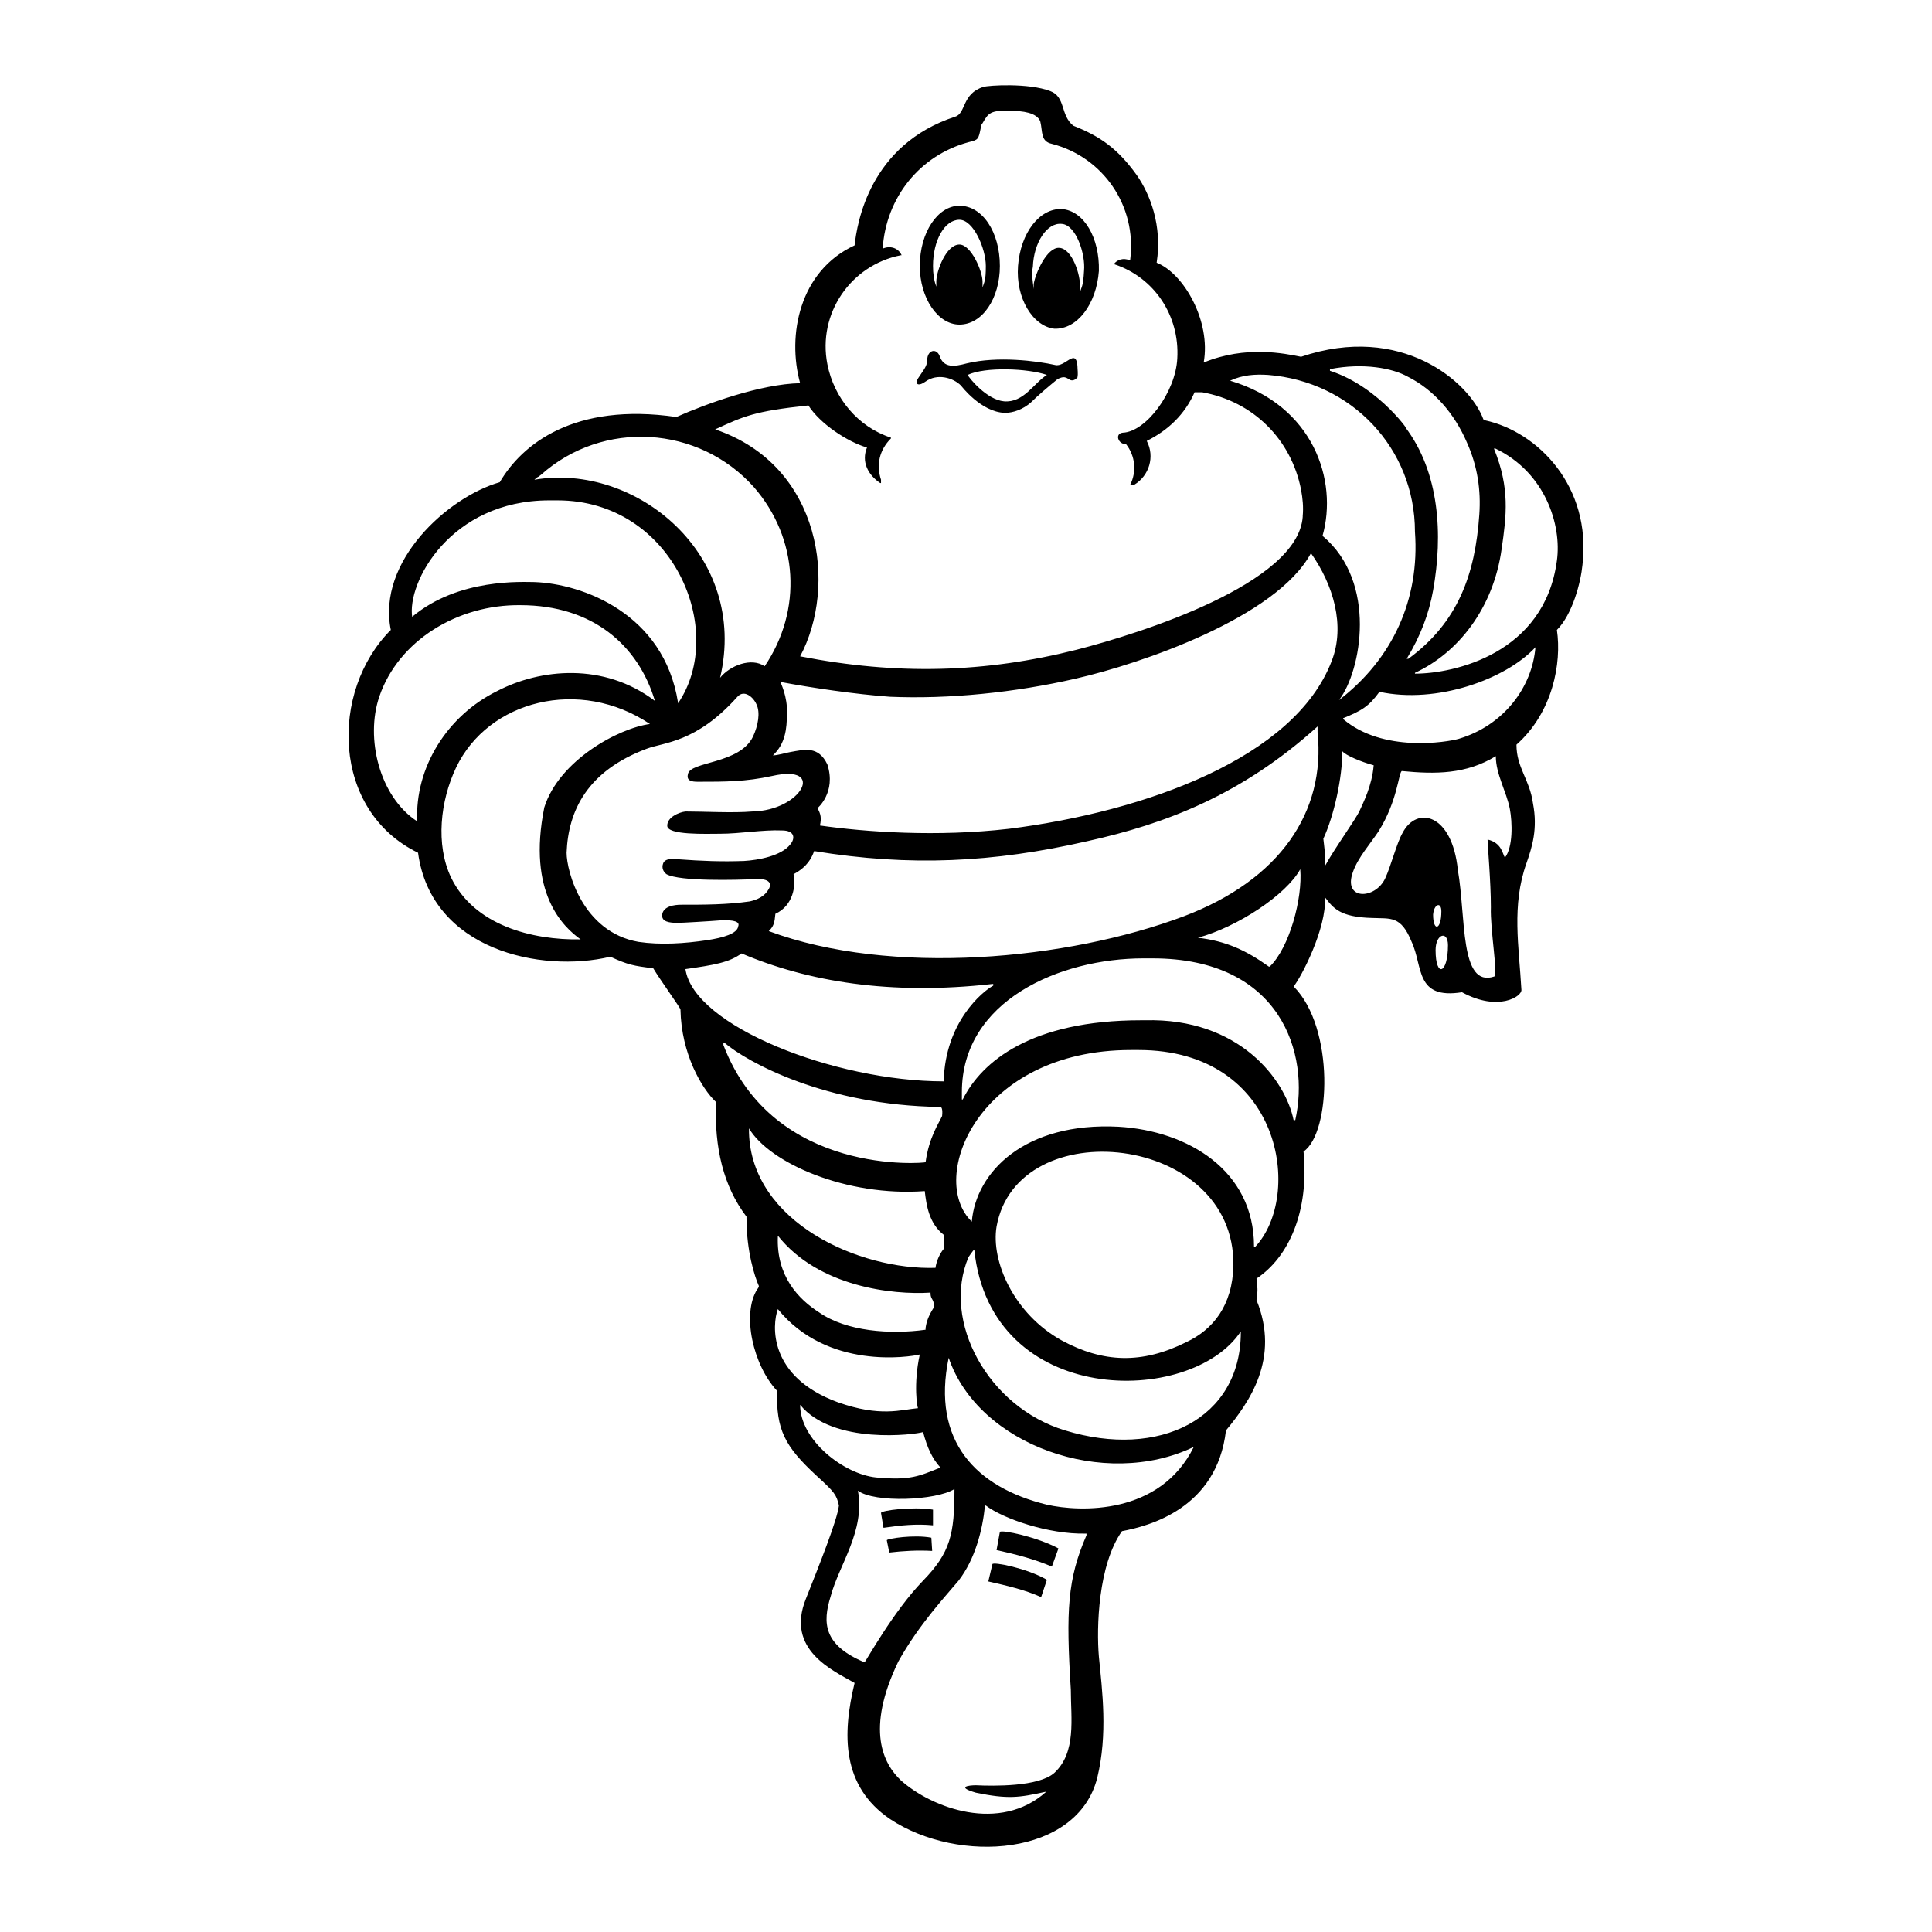 <?xml version="1.0" encoding="utf-8"?>
<!-- Generator: Adobe Illustrator 13.0.0, SVG Export Plug-In . SVG Version: 6.00 Build 14948)  -->
<!DOCTYPE svg PUBLIC "-//W3C//DTD SVG 1.0//EN" "http://www.w3.org/TR/2001/REC-SVG-20010904/DTD/svg10.dtd">
<svg version="1.0" id="Layer_1" xmlns="http://www.w3.org/2000/svg" xmlns:xlink="http://www.w3.org/1999/xlink" x="0px" y="0px"
	 width="192.756px" height="192.756px" viewBox="0 0 192.756 192.756" enable-background="new 0 0 192.756 192.756"
	 xml:space="preserve">
<g>
	<polygon fill-rule="evenodd" clip-rule="evenodd" fill="#FFFFFF" points="0,0 192.756,0 192.756,192.756 0,192.756 0,0 	"/>
	<path fill-rule="evenodd" clip-rule="evenodd" fill="#FFFFFF" d="M53.977,47.369c6.175-5.516,15.726-4.94,21.243,1.235
		c4.446,5.104,4.858,12.268,1.07,17.867c-1.317-0.906-3.458-0.083-4.446,1.152c2.882-12.268-8.398-21.489-18.525-19.76
		C53.73,47.451,53.483,47.78,53.977,47.369L53.977,47.369L53.977,47.369z M67.645,70.34c0-0.083,0-0.165,0-0.247
		c-1.4-8.892-9.551-11.856-14.326-12.021c-1.153,0-7.575-0.412-12.186,3.458c0,0.083,0,0.083,0,0.083
		C40.556,58.155,44.92,49.921,54.8,49.921c0.329,0,0.576,0,0.823,0c11.527,0,16.961,13.009,12.021,20.255
		C67.645,70.258,67.645,70.34,67.645,70.34L67.645,70.34L67.645,70.34z M79.83,65.482c3.705-6.916,2.223-19.019-8.48-22.642
		c2.882-1.317,3.87-1.812,9.304-2.388c1.152,1.811,3.87,3.623,5.845,4.199c-0.576,1.4,0.083,2.717,1.318,3.541
		c0.082,0,0.082,0,0.082,0c0-0.165,0-0.247,0-0.329c-0.494-1.482-0.165-2.964,0.988-4.117c0,0,0,0,0-0.083
		c-3.293-1.07-5.681-3.952-6.34-7.328c-0.988-5.022,2.306-9.88,7.328-10.868c0.083,0,0.083,0,0.083,0
		c-0.33-0.741-1.153-0.988-1.894-0.659l0,0l0,0l0,0c0.33-5.104,3.705-9.304,8.563-10.621c0.988-0.247,0.988-0.247,1.235-1.482
		c0-0.165,0.082-0.329,0.165-0.412c0.576-0.988,0.741-1.317,2.8-1.235c1.152,0,2.634,0.165,2.964,1.07
		c0.246,0.988,0,1.976,1.152,2.224c5.104,1.317,8.48,6.175,7.821,11.526c0,0,0,0,0,0.083c-0.082,0-0.082,0-0.082,0
		c-0.576-0.247-1.234-0.083-1.564,0.412c0,0,0,0,0.083,0c3.952,1.318,6.504,5.105,6.257,9.387c-0.164,3.375-3.129,7.328-5.434,7.41
		c-0.823,0.083-0.494,1.153,0.329,1.153c0.905,1.153,1.07,2.717,0.411,4.035l0,0c0.083,0,0.248,0,0.412,0
		c1.482-0.906,2.059-2.799,1.235-4.364c2.141-1.07,3.787-2.635,4.775-4.858l0,0c0.247,0,0.494,0,0.741,0
		c5.104,0.906,8.892,4.693,9.88,9.715c0.165,0.906,0.247,1.729,0.165,2.635v0.083c-0.494,6.669-16.138,11.609-22.561,13.256
		C98.273,67.129,89.545,67.376,79.83,65.482L79.83,65.482L79.83,65.482L79.83,65.482z M140.347,65.729L140.347,65.729
		c1.399-2.305,2.223-4.528,2.635-6.834c0.988-5.517,0.658-11.774-2.8-16.302c0.823,1.07-2.388-3.952-7.492-5.599
		c0,0,0-0.083,0-0.165l0,0c3.376-0.659,6.258-0.083,7.739,0.741c2.635,1.317,4.693,3.705,5.929,6.587
		c1.07,2.388,1.399,4.775,1.234,7.163c-0.411,6.01-2.141,10.786-7.081,14.409c-0.082,0-0.082,0-0.082,0H140.347L140.347,65.729
		L140.347,65.729z M141.17,67.211c0-0.082,0-0.082,0-0.082c4.281-1.976,7.822-6.422,8.646-12.351
		c0.493-3.375,0.823-6.093-0.741-9.962c0,0,0,0,0-0.083h0.082c5.022,2.388,6.669,7.657,6.175,11.198
		C154.097,65.236,145.04,67.211,141.17,67.211L141.17,67.211L141.17,67.211z M122.727,37.982c1.235-0.576,2.471-0.659,3.787-0.576
		c8.316,0.659,14.656,7.328,14.656,15.644c0.494,6.751-2.223,12.68-7.575,16.796c2.224-2.882,3.87-11.774-1.646-16.385
		C133.513,47.945,131.043,40.453,122.727,37.982L122.727,37.982z M134.007,71.74v-0.083c1.812-0.741,2.552-1.153,3.622-2.635
		c5.682,1.235,12.598-1.235,15.562-4.446c-0.329,4.035-3.211,7.822-7.656,9.139C144.381,74.045,137.959,75.116,134.007,71.74
		L134.007,71.74L134.007,71.74z M37.839,69.517c1.894-5.599,7.822-9.222,14.08-9.14c7.246,0,11.774,4.035,13.421,9.551
		c-5.105-3.87-11.445-3.211-15.726-0.988c-5.022,2.47-8.234,7.657-7.987,13.009C37.839,79.479,36.439,73.634,37.839,69.517
		L37.839,69.517z M81.806,82.361c0.165-0.741,0.083-1.153-0.247-1.729c0,0,1.894-1.564,0.988-4.364
		c-0.905-1.894-2.305-1.482-3.705-1.235c-0.494,0.083-1.235,0.33-1.729,0.33c1.235-1.153,1.399-2.635,1.399-4.199
		c0.083-1.646-0.659-3.129-0.659-3.129c3.046,0.577,7.493,1.235,10.951,1.482c5.846,0.247,12.433-0.412,18.525-1.812
		c6.505-1.482,20.008-6.093,23.466-12.515c2.223,3.129,3.458,7.246,2.059,10.786c-3.705,9.633-18.526,14.985-32.193,16.714
		C93.498,83.514,86.417,83.02,81.806,82.361L81.806,82.361z M137.053,76.351c-0.164,2.059-1.07,3.788-1.399,4.529
		c-0.411,0.905-2.47,3.705-3.458,5.516c0.082-0.988-0.082-1.894-0.165-2.717c1.071-2.306,1.895-6.093,1.895-8.728
		C134.254,75.363,135.818,76.021,137.053,76.351L137.053,76.351z M64.845,72.234c-3.129,0.412-9.057,3.623-10.539,8.316
		c-1.729,8.563,1.894,11.938,3.623,13.174c-4.858,0.083-10.622-1.4-12.927-6.175c-1.564-3.293-1.071-7.657,0.494-10.951
		C48.708,69.846,57.847,67.541,64.845,72.234L64.845,72.234z M56.529,85.079c0.165-4.199,2.058-8.151,7.986-10.375
		c1.729-0.659,4.94-0.577,9.057-5.187c0.659-0.741,1.564,0,1.894,0.741c0.412,0.823,0.165,2.141-0.329,3.211
		c-1.318,2.799-6.34,2.47-6.505,3.787c-0.165,0.659,0.412,0.741,0.988,0.741c2.717,0,4.775,0,7.41-0.576
		c5.434-1.235,2.964,3.458-1.976,3.541c-1.894,0.165-4.775,0-6.669,0c-0.659,0.082-1.812,0.576-1.812,1.399
		c-0.083,0.988,3.952,0.823,5.27,0.823c1.976,0,4.281-0.412,6.175-0.329c1.317,0,1.317,0.823,0.824,1.399
		c-0.906,1.153-3.211,1.564-4.611,1.646c-2.223,0.083-4.281,0-6.505-0.165c-0.658-0.082-1.399-0.082-1.564,0.412
		c-0.165,0.412,0,0.823,0.329,1.07c1.317,0.741,7.081,0.576,8.81,0.494c1.152-0.082,1.812,0.247,1.4,0.988
		c-0.412,0.741-1.153,1.07-1.894,1.235c-2.305,0.33-4.528,0.33-6.833,0.33c-0.741,0-1.729,0.165-1.894,0.906
		c-0.165,0.823,0.741,0.906,1.564,0.906c0.33,0,3.211-0.165,4.199-0.248c1.482-0.082,1.976,0.165,1.812,0.577
		c-0.083,0.741-1.482,1.152-3.129,1.4c-2.223,0.329-4.611,0.494-6.834,0.164C58.094,92.982,56.529,86.89,56.529,85.079
		L56.529,85.079L56.529,85.079z M77.36,91.171c1.812-0.824,2.059-2.882,1.812-3.952c1.4-0.741,1.812-1.647,2.059-2.306
		c9.551,1.564,17.867,1.153,27.252-0.988c7.822-1.729,15.396-4.611,22.972-11.445c0,0.165,0,0.33,0,0.576
		c0.823,7.987-3.787,14.738-13.338,18.361c-11.609,4.364-29.229,6.011-41.415,1.482C77.195,92.406,77.278,92.077,77.36,91.171
		L77.36,91.171z M126.679,96.44c0,0,0,0-0.082,0c-2.306-1.646-4.281-2.552-7.081-2.882c3.952-1.07,8.81-4.281,10.21-6.833
		C129.973,89.607,128.655,94.547,126.679,96.44L126.679,96.44L126.679,96.44z M143.229,94.794c0-1.646,1.235-1.976,1.235-0.494
		C144.464,97.182,143.229,97.594,143.229,94.794L143.229,94.794L143.229,94.794z M142.981,91.253c0.082-1.07,0.823-1.317,0.823-0.33
		C143.805,92.818,142.981,92.982,142.981,91.253L142.981,91.253L142.981,91.253z M150.145,85.572
		c-0.247-0.412-0.329-1.482-1.729-1.812c0,0.577,0.329,4.199,0.329,6.752c-0.083,2.223,0.741,6.833,0.329,6.916
		c-3.458,1.152-2.8-5.928-3.623-10.622c-0.576-5.681-4.116-6.422-5.517-3.705c-0.576,0.988-1.152,3.293-1.729,4.528
		c-0.988,2.141-4.281,2.223-3.211-0.659c0.493-1.4,1.729-2.799,2.552-4.035c1.894-3.046,1.977-5.764,2.306-6.01
		c3.376,0.329,6.422,0.329,9.386-1.482c0,1.811,1.07,3.541,1.4,5.269C150.886,82.032,150.968,84.502,150.145,85.572L150.145,85.572z
		 M68.386,96.688L68.386,96.688c2.881-0.412,4.363-0.659,5.599-1.564c6.587,2.8,14.82,4.199,25.029,3.047h0.083
		c0,0.082,0,0.082,0,0.164c-1.07,0.576-4.775,3.623-4.94,9.469c0,0.082,0,0.082,0,0.082l0,0
		C83.288,107.885,69.209,102.369,68.386,96.688L68.386,96.688L68.386,96.688z M114.246,101.792c-0.082,0-0.247,0-0.411,0
		c-10.951,0-15.892,4.117-17.785,7.904h-0.083c0-0.247,0-0.493,0-0.741c0-9.139,9.798-13.338,18.114-13.338c0.246,0,0.576,0,0.905,0
		c12.845,0,15.727,9.551,14.244,16.138c0,0-0.082,0-0.165,0C128.243,107.721,123.633,101.546,114.246,101.792L114.246,101.792
		L114.246,101.792z M72.173,104.016L72.173,104.016c0.083,0,0.083,0,0.083,0c2.305,1.976,10.127,6.258,21.489,6.422h0.083
		c0.083,0,0.247,0.165,0.165,0.906c-0.33,0.74-1.317,2.141-1.646,4.61c0,0.082-15.15,1.482-20.172-11.691
		C72.173,104.181,72.173,104.098,72.173,104.016L72.173,104.016L72.173,104.016z M125.114,124.435v-0.082
		c0-7.575-6.587-11.527-13.503-11.938c-9.386-0.494-14.244,4.528-14.655,9.469c-4.446-4.282,0.576-17.126,15.891-17.126
		c0.247,0,0.494,0,0.741,0c14.326,0,16.467,14.573,11.609,19.678H125.114L125.114,124.435L125.114,124.435z M74.726,112.99
		c0-0.165,0-0.247,0-0.412c2.058,3.458,9.715,6.834,17.537,6.258l0,0c0.165,1.399,0.412,3.211,1.894,4.363c0,0,0,0,0,0.083
		c0,0.658,0,0.658,0,1.317c0,0-0.658,0.74-0.823,1.894l0,0C85.758,126.74,74.973,121.965,74.726,112.99L74.726,112.99L74.726,112.99
		z M81.724,130.939c-2.059-1.317-4.282-3.623-4.117-7.575v-0.082c4.034,5.104,11.444,5.928,15.232,5.681c0,0.083,0,0.083,0,0.083
		c0,0.576,0.329,0.576,0.329,1.152c0,0.082,0,0.164,0,0.247c-0.577,0.905-0.741,1.481-0.823,2.059c0,0.082,0,0.082,0,0.164l0,0
		C88.805,133.162,84.441,132.833,81.724,130.939L81.724,130.939L81.724,130.939z M99.426,122.376
		c2.059-11.526,23.795-9.304,23.631,3.87c-0.083,4.034-2.059,6.422-4.693,7.657c-4.446,2.223-8.316,2.059-12.433-0.165
		C101.155,131.104,98.85,125.834,99.426,122.376L99.426,122.376z M77.607,130.61c4.939,6.093,13.173,4.774,14.161,4.528
		c-0.659,2.964-0.247,5.434-0.165,5.352c-1.729,0.164-3.787,0.905-7.986-0.576C76.619,137.361,77.031,132.174,77.607,130.61
		L77.607,130.61L77.607,130.61z M106.26,142.713c-7.657-2.306-12.35-10.868-9.633-17.29c0,0,0.494-0.741,0.576-0.741
		c1.647,15.809,21.655,15.644,26.594,8.151c0,0,0,0,0,0.082C123.797,141.561,115.646,145.595,106.26,142.713L106.26,142.713
		L106.26,142.713z M79.83,140.161c3.293,4.034,11.527,2.964,12.268,2.717c0.412,1.564,0.906,2.635,1.729,3.54
		c-2.059,0.823-2.964,1.317-6.422,0.988C84.194,147.077,79.83,143.701,79.83,140.161L79.83,140.161z M119.104,144.359
		c-3.376,6.834-11.362,6.505-14.656,5.764c-7.081-1.729-11.527-6.34-9.798-14.655C97.614,144.195,110.212,148.641,119.104,144.359
		L119.104,144.359z M95.227,148.559c0,4.528-0.411,6.34-3.128,9.14c-2.964,3.046-5.764,8.151-5.846,8.151
		c-4.117-1.729-4.199-3.952-3.376-6.587c0.824-3.129,3.458-6.505,2.717-10.539C87.24,149.959,93.416,149.712,95.227,148.559
		L95.227,148.559z M89.875,177.623c-1.729-1.646-3.541-5.022-0.247-11.856c2.059-3.704,4.776-6.587,6.01-8.068
		c1.647-2.141,2.388-5.022,2.635-7.493c0,0,0,0,0.082,0c1.729,1.318,6.258,2.882,9.963,2.8c0.082,0,0.082,0,0.082,0s0,0.082,0,0.165
		c-1.894,4.363-2.059,7.492-1.564,15.396c0,2.882,0.576,6.258-1.646,8.315c-1.564,1.4-6.093,1.317-7.822,1.235
		c-0.741,0-1.976,0.165,0,0.741c3.21,0.658,4.282,0.494,6.917-0.082c0,0,0,0,0.082,0C99.756,182.893,93.004,180.423,89.875,177.623
		L89.875,177.623L89.875,177.623z M88.805,181.493c-4.858-3.294-4.775-8.48-3.541-13.586c-2.141-1.234-6.916-3.293-4.858-8.397
		c1.235-3.129,3.129-7.822,3.294-9.305c-0.248-1.07-0.412-1.316-2.224-2.964c-3.211-2.964-4.034-4.61-3.952-8.48
		c-2.388-2.552-3.541-7.657-1.976-10.127c0.083-0.082,0.165-0.247,0.165-0.329c-0.412-0.906-1.235-3.458-1.235-6.752
		c0,0,0-0.082,0-0.164c-2.306-3.047-3.211-6.834-3.046-11.445c-1.4-1.317-3.458-4.775-3.541-9.222l0,0
		c0-0.164-1.976-2.882-2.717-4.116c-1.976-0.247-2.47-0.33-4.281-1.153c-6.917,1.647-17.867-0.659-19.184-10.374
		c-8.645-4.199-8.81-16.138-2.717-22.231c-1.4-6.833,5.681-13.256,10.868-14.738c2.223-3.788,7.411-7.987,17.62-6.505
		c2.964-1.317,8.398-3.293,12.35-3.375c-1.317-4.775-0.082-11.197,5.434-13.75c0.247-2.223,1.482-10.045,10.045-12.844
		c1.071-0.33,0.659-2.305,2.799-2.964c0.494-0.165,4.528-0.411,6.669,0.412c1.564,0.577,0.988,2.388,2.306,3.458
		c2.717,1.07,4.446,2.305,6.34,4.94c1.317,1.894,2.553,5.022,1.977,8.728c2.717,1.07,5.434,5.846,4.692,9.962
		c4.199-1.729,8.069-0.905,9.716-0.576c9.963-3.375,16.797,2.47,18.196,6.258c0.082,0,0.164,0.082,0.164,0.082
		c5.27,1.153,10.622,6.587,9.716,14.409c-0.164,1.729-0.988,4.94-2.553,6.504c0.494,3.293-0.411,8.233-4.034,11.445
		c0,2.305,1.317,3.458,1.646,5.846c0.494,2.552-0.082,4.364-0.658,6.011c-1.482,4.199-0.741,8.233-0.494,12.597
		c0.082,0.658-2.305,2.223-5.928,0.247c-4.693,0.741-3.87-2.553-5.022-5.023c-1.07-2.634-2.059-2.305-3.952-2.387
		c-3.211-0.083-3.87-0.988-4.693-2.059c0.165,3.129-2.388,7.986-3.129,8.893c4.117,4.116,3.705,14.655,0.988,16.467
		c0.576,6.011-1.482,10.539-4.693,12.68c0.082,1.07,0.165,0.905,0,2.141c2.388,5.846-0.74,10.21-3.046,13.009
		c-0.906,7.822-7.74,9.551-10.374,10.045c-2.389,3.376-2.553,9.633-2.306,12.516c0.329,3.375,0.905,7.739-0.165,12.103
		C107.495,185.198,95.638,186.021,88.805,181.493L88.805,181.493L88.805,181.493z M105.684,24.727
		c1.317,0.082,2.141,2.799,2.059,3.87c0,1.152,0,0.411,0,0.576c0.164-0.576,0.329-0.576,0.411-2.141
		c0.165-1.729-0.823-4.611-2.223-4.693c-1.482-0.165-2.8,1.894-2.882,4.281c-0.165,0.741,0,1.482,0.082,2.223
		c0-0.247,0,0.576,0-0.494C103.296,27.279,104.448,24.644,105.684,24.727L105.684,24.727L105.684,24.727z M105.931,20.856
		c2.223,0.165,3.787,2.882,3.705,6.176c-0.247,3.293-2.141,5.846-4.446,5.763c-2.141-0.247-3.87-3.046-3.623-6.257
		C101.813,23.245,103.707,20.774,105.931,20.856L105.931,20.856L105.931,20.856z M95.721,24.397c1.153,0,2.306,2.635,2.306,3.706
		c0,1.152,0,0.494,0,0.576c0.165-0.576,0.329-0.576,0.329-2.141c0-1.729-1.235-4.611-2.635-4.611c-1.482,0-2.635,2.058-2.635,4.611
		c0,0.741,0.083,1.399,0.33,2.059c0-0.165,0,0.576,0-0.494S94.404,24.397,95.721,24.397L95.721,24.397L95.721,24.397z
		 M95.721,20.527c2.306,0,4.035,2.635,4.035,6.011c0,3.211-1.729,5.846-4.035,5.846c-2.141,0-3.952-2.635-3.952-5.846
		C91.769,23.162,93.58,20.527,95.721,20.527L95.721,20.527L95.721,20.527z M95.886,38.477c-0.824-0.823-2.388-1.235-3.541-0.412
		c-0.659,0.494-1.153,0.329-0.741-0.33s0.906-1.152,0.906-1.811c0-0.988,0.906-1.235,1.235-0.412
		c0.412,1.235,1.482,1.071,2.717,0.741c3.046-0.741,6.998-0.247,8.81,0.165c0.988,0.247,2.059-1.729,2.224,0.083
		c0,0.412,0.082,0.741,0,1.153c0,0.082-0.083,0.082-0.083,0.082c-0.247,0.247-0.493,0.247-0.658,0.165
		c-0.412-0.247-0.576-0.412-1.235-0.083c-0.905,0.741-1.976,1.646-2.635,2.305c-0.823,0.741-1.812,1.07-2.635,1.07
		C97.861,41.111,95.886,38.477,95.886,38.477L95.886,38.477L95.886,38.477z M96.544,37.406c1.729-0.823,6.01-0.659,7.904,0
		c-1.317,0.823-2.306,2.799-4.281,2.635C98.438,39.876,96.709,37.735,96.544,37.406L96.544,37.406z"/>
	<path fill-rule="evenodd" clip-rule="evenodd" d="M53.977,47.369c6.175-5.516,15.726-4.94,21.243,1.235
		c4.446,5.104,4.858,12.268,1.07,17.867c-1.317-0.906-3.458-0.083-4.446,1.152c2.882-12.268-8.398-21.489-18.525-19.76
		C53.73,47.451,53.483,47.78,53.977,47.369L53.977,47.369L53.977,47.369z M67.645,70.34c0-0.083,0-0.165,0-0.247
		c-1.4-8.892-9.551-11.856-14.326-12.021c-1.153,0-7.575-0.412-12.186,3.458c0,0.083,0,0.083,0,0.083
		C40.556,58.155,44.92,49.921,54.8,49.921c0.329,0,0.576,0,0.823,0c11.527,0,16.961,13.009,12.021,20.255
		C67.645,70.258,67.645,70.34,67.645,70.34L67.645,70.34L67.645,70.34z M79.83,65.482c3.705-6.916,2.223-19.019-8.48-22.642
		c2.882-1.317,3.87-1.812,9.304-2.388c1.152,1.811,3.87,3.623,5.845,4.199c-0.576,1.4,0.083,2.717,1.318,3.541
		c0.082,0,0.082,0,0.082,0c0-0.165,0-0.247,0-0.329c-0.494-1.482-0.165-2.964,0.988-4.117c0,0,0,0,0-0.083
		c-3.293-1.07-5.681-3.952-6.34-7.328c-0.988-5.022,2.306-9.88,7.328-10.868c0.083,0,0.083,0,0.083,0
		c-0.33-0.741-1.153-0.988-1.894-0.659l0,0l0,0l0,0c0.33-5.104,3.705-9.304,8.563-10.621c0.988-0.247,0.988-0.247,1.235-1.482
		c0-0.165,0.082-0.329,0.165-0.412c0.576-0.988,0.741-1.317,2.8-1.235c1.152,0,2.634,0.165,2.964,1.07
		c0.246,0.988,0,1.976,1.152,2.224c5.104,1.317,8.48,6.175,7.821,11.526c0,0,0,0,0,0.083c-0.082,0-0.082,0-0.082,0
		c-0.576-0.247-1.234-0.083-1.564,0.412c0,0,0,0,0.083,0c3.952,1.318,6.504,5.105,6.257,9.387c-0.164,3.375-3.129,7.328-5.434,7.41
		c-0.823,0.083-0.494,1.153,0.329,1.153c0.905,1.153,1.07,2.717,0.411,4.035l0,0c0.083,0,0.248,0,0.412,0
		c1.482-0.906,2.059-2.799,1.235-4.364c2.141-1.07,3.787-2.635,4.775-4.858l0,0c0.247,0,0.494,0,0.741,0
		c5.104,0.906,8.892,4.693,9.88,9.715c0.165,0.906,0.247,1.729,0.165,2.635v0.083c-0.494,6.669-16.138,11.609-22.561,13.256
		C98.273,67.129,89.545,67.376,79.83,65.482L79.83,65.482L79.83,65.482L79.83,65.482z M140.347,65.729L140.347,65.729
		c1.399-2.305,2.223-4.528,2.635-6.834c0.988-5.517,0.658-11.774-2.8-16.302c0.823,1.07-2.388-3.952-7.492-5.599
		c0,0,0-0.083,0-0.165l0,0c3.376-0.659,6.258-0.083,7.739,0.741c2.635,1.317,4.693,3.705,5.929,6.587
		c1.07,2.388,1.399,4.775,1.234,7.163c-0.411,6.01-2.141,10.786-7.081,14.409c-0.082,0-0.082,0-0.082,0H140.347L140.347,65.729
		L140.347,65.729z M141.17,67.211c0-0.082,0-0.082,0-0.082c4.281-1.976,7.822-6.422,8.646-12.351
		c0.493-3.375,0.823-6.093-0.741-9.962c0,0,0,0,0-0.083h0.082c5.022,2.388,6.669,7.657,6.175,11.198
		C154.097,65.236,145.04,67.211,141.17,67.211L141.17,67.211L141.17,67.211z M122.727,37.982c1.235-0.576,2.471-0.659,3.787-0.576
		c8.316,0.659,14.656,7.328,14.656,15.644c0.494,6.751-2.223,12.68-7.575,16.796c2.224-2.882,3.87-11.774-1.646-16.385
		C133.513,47.945,131.043,40.453,122.727,37.982L122.727,37.982z M134.007,71.74v-0.083c1.812-0.741,2.552-1.153,3.622-2.635
		c5.682,1.235,12.598-1.235,15.562-4.446c-0.329,4.035-3.211,7.822-7.656,9.139C144.381,74.045,137.959,75.116,134.007,71.74
		L134.007,71.74L134.007,71.74z M37.839,69.517c1.894-5.599,7.822-9.222,14.08-9.14c7.246,0,11.774,4.035,13.421,9.551
		c-5.105-3.87-11.445-3.211-15.726-0.988c-5.022,2.47-8.234,7.657-7.987,13.009C37.839,79.479,36.439,73.634,37.839,69.517
		L37.839,69.517z M81.806,82.361c0.165-0.741,0.083-1.153-0.247-1.729c0,0,1.894-1.564,0.988-4.364
		c-0.905-1.894-2.305-1.482-3.705-1.235c-0.494,0.083-1.235,0.33-1.729,0.33c1.235-1.153,1.399-2.635,1.399-4.199
		c0.083-1.646-0.659-3.129-0.659-3.129c3.046,0.577,7.493,1.235,10.951,1.482c5.846,0.247,12.433-0.412,18.525-1.812
		c6.505-1.482,20.008-6.093,23.466-12.515c2.223,3.129,3.458,7.246,2.059,10.786c-3.705,9.633-18.526,14.985-32.193,16.714
		C93.498,83.514,86.417,83.02,81.806,82.361L81.806,82.361z M137.053,76.351c-0.164,2.059-1.07,3.788-1.399,4.529
		c-0.411,0.905-2.47,3.705-3.458,5.516c0.082-0.988-0.082-1.894-0.165-2.717c1.071-2.306,1.895-6.093,1.895-8.728
		C134.254,75.363,135.818,76.021,137.053,76.351L137.053,76.351z M64.845,72.234c-3.129,0.412-9.057,3.623-10.539,8.316
		c-1.729,8.563,1.894,11.938,3.623,13.174c-4.858,0.083-10.622-1.4-12.927-6.175c-1.564-3.293-1.071-7.657,0.494-10.951
		C48.708,69.846,57.847,67.541,64.845,72.234L64.845,72.234z M56.529,85.079c0.165-4.199,2.058-8.151,7.986-10.375
		c1.729-0.659,4.94-0.577,9.057-5.187c0.659-0.741,1.564,0,1.894,0.741c0.412,0.823,0.165,2.141-0.329,3.211
		c-1.318,2.799-6.34,2.47-6.505,3.787c-0.165,0.659,0.412,0.741,0.988,0.741c2.717,0,4.775,0,7.41-0.576
		c5.434-1.235,2.964,3.458-1.976,3.541c-1.894,0.165-4.775,0-6.669,0c-0.659,0.082-1.812,0.576-1.812,1.399
		c-0.083,0.988,3.952,0.823,5.27,0.823c1.976,0,4.281-0.412,6.175-0.329c1.317,0,1.317,0.823,0.824,1.399
		c-0.906,1.153-3.211,1.564-4.611,1.646c-2.223,0.083-4.281,0-6.505-0.165c-0.658-0.082-1.399-0.082-1.564,0.412
		c-0.165,0.412,0,0.823,0.329,1.07c1.317,0.741,7.081,0.576,8.81,0.494c1.152-0.082,1.812,0.247,1.4,0.988
		c-0.412,0.741-1.153,1.07-1.894,1.235c-2.305,0.33-4.528,0.33-6.833,0.33c-0.741,0-1.729,0.165-1.894,0.906
		c-0.165,0.823,0.741,0.906,1.564,0.906c0.33,0,3.211-0.165,4.199-0.248c1.482-0.082,1.976,0.165,1.812,0.577
		c-0.083,0.741-1.482,1.152-3.129,1.4c-2.223,0.329-4.611,0.494-6.834,0.164C58.094,92.982,56.529,86.89,56.529,85.079
		L56.529,85.079L56.529,85.079z M77.36,91.171c1.812-0.824,2.059-2.882,1.812-3.952c1.4-0.741,1.812-1.647,2.059-2.306
		c9.551,1.564,17.867,1.153,27.252-0.988c7.822-1.729,15.396-4.611,22.972-11.445c0,0.165,0,0.33,0,0.576
		c0.823,7.987-3.787,14.738-13.338,18.361c-11.609,4.364-29.229,6.011-41.415,1.482C77.195,92.406,77.278,92.077,77.36,91.171
		L77.36,91.171z M126.679,96.44c0,0,0,0-0.082,0c-2.306-1.646-4.281-2.552-7.081-2.882c3.952-1.07,8.81-4.281,10.21-6.833
		C129.973,89.607,128.655,94.547,126.679,96.44L126.679,96.44L126.679,96.44z M143.229,94.794c0-1.646,1.235-1.976,1.235-0.494
		C144.464,97.182,143.229,97.594,143.229,94.794L143.229,94.794L143.229,94.794z M142.981,91.253c0.082-1.07,0.823-1.317,0.823-0.33
		C143.805,92.818,142.981,92.982,142.981,91.253L142.981,91.253L142.981,91.253z M150.145,85.572
		c-0.247-0.412-0.329-1.482-1.729-1.812c0,0.577,0.329,4.199,0.329,6.752c-0.083,2.223,0.741,6.833,0.329,6.916
		c-3.458,1.152-2.8-5.928-3.623-10.622c-0.576-5.681-4.116-6.422-5.517-3.705c-0.576,0.988-1.152,3.293-1.729,4.528
		c-0.988,2.141-4.281,2.223-3.211-0.659c0.493-1.4,1.729-2.799,2.552-4.035c1.894-3.046,1.977-5.764,2.306-6.01
		c3.376,0.329,6.422,0.329,9.386-1.482c0,1.811,1.07,3.541,1.4,5.269C150.886,82.032,150.968,84.502,150.145,85.572L150.145,85.572z
		 M68.386,96.688L68.386,96.688c2.881-0.412,4.363-0.659,5.599-1.564c6.587,2.8,14.82,4.199,25.029,3.047h0.083
		c0,0.082,0,0.082,0,0.164c-1.07,0.576-4.775,3.623-4.94,9.469c0,0.082,0,0.082,0,0.082l0,0
		C83.288,107.885,69.209,102.369,68.386,96.688L68.386,96.688L68.386,96.688z M114.246,101.792c-0.082,0-0.247,0-0.411,0
		c-10.951,0-15.892,4.117-17.785,7.904h-0.083c0-0.247,0-0.493,0-0.741c0-9.139,9.798-13.338,18.114-13.338c0.246,0,0.576,0,0.905,0
		c12.845,0,15.727,9.551,14.244,16.138c0,0-0.082,0-0.165,0C128.243,107.721,123.633,101.546,114.246,101.792L114.246,101.792
		L114.246,101.792z M72.173,104.016L72.173,104.016c0.083,0,0.083,0,0.083,0c2.305,1.976,10.127,6.258,21.489,6.422h0.083
		c0.083,0,0.247,0.165,0.165,0.906c-0.33,0.74-1.317,2.141-1.646,4.61c0,0.082-15.15,1.482-20.172-11.691
		C72.173,104.181,72.173,104.098,72.173,104.016L72.173,104.016L72.173,104.016z M125.114,124.435v-0.082
		c0-7.575-6.587-11.527-13.503-11.938c-9.386-0.494-14.244,4.528-14.655,9.469c-4.446-4.282,0.576-17.126,15.891-17.126
		c0.247,0,0.494,0,0.741,0c14.326,0,16.467,14.573,11.609,19.678H125.114L125.114,124.435L125.114,124.435z M74.726,112.99
		c0-0.165,0-0.247,0-0.412c2.058,3.458,9.715,6.834,17.537,6.258l0,0c0.165,1.399,0.412,3.211,1.894,4.363c0,0,0,0,0,0.083
		c0,0.658,0,0.658,0,1.317c0,0-0.658,0.74-0.823,1.894l0,0C85.758,126.74,74.973,121.965,74.726,112.99L74.726,112.99L74.726,112.99
		z M81.724,130.939c-2.059-1.317-4.282-3.623-4.117-7.575v-0.082c4.034,5.104,11.444,5.928,15.232,5.681c0,0.083,0,0.083,0,0.083
		c0,0.576,0.329,0.576,0.329,1.152c0,0.082,0,0.164,0,0.247c-0.577,0.905-0.741,1.481-0.823,2.059c0,0.082,0,0.082,0,0.164l0,0
		C88.805,133.162,84.441,132.833,81.724,130.939L81.724,130.939L81.724,130.939z M99.426,122.376
		c2.059-11.526,23.795-9.304,23.631,3.87c-0.083,4.034-2.059,6.422-4.693,7.657c-4.446,2.223-8.316,2.059-12.433-0.165
		C101.155,131.104,98.85,125.834,99.426,122.376L99.426,122.376z M77.607,130.61c4.939,6.093,13.173,4.774,14.161,4.528
		c-0.659,2.964-0.247,5.434-0.165,5.352c-1.729,0.164-3.787,0.905-7.986-0.576C76.619,137.361,77.031,132.174,77.607,130.61
		L77.607,130.61L77.607,130.61z M106.26,142.713c-7.657-2.306-12.35-10.868-9.633-17.29c0,0,0.494-0.741,0.576-0.741
		c1.647,15.809,21.655,15.644,26.594,8.151c0,0,0,0,0,0.082C123.797,141.561,115.646,145.595,106.26,142.713L106.26,142.713
		L106.26,142.713z M79.83,140.161c3.293,4.034,11.527,2.964,12.268,2.717c0.412,1.564,0.906,2.635,1.729,3.54
		c-2.059,0.823-2.964,1.317-6.422,0.988C84.194,147.077,79.83,143.701,79.83,140.161L79.83,140.161z M119.104,144.359
		c-3.376,6.834-11.362,6.505-14.656,5.764c-7.081-1.729-11.527-6.34-9.798-14.655C97.614,144.195,110.212,148.641,119.104,144.359
		L119.104,144.359z M95.227,148.559c0,4.528-0.411,6.34-3.128,9.14c-2.964,3.046-5.764,8.151-5.846,8.151
		c-4.117-1.729-4.199-3.952-3.376-6.587c0.824-3.129,3.458-6.505,2.717-10.539C87.24,149.959,93.416,149.712,95.227,148.559
		L95.227,148.559z M89.875,177.623c-1.729-1.646-3.541-5.022-0.247-11.856c2.059-3.704,4.776-6.587,6.01-8.068
		c1.647-2.141,2.388-5.022,2.635-7.493c0,0,0,0,0.082,0c1.729,1.318,6.258,2.882,9.963,2.8c0.082,0,0.082,0,0.082,0s0,0.082,0,0.165
		c-1.894,4.363-2.059,7.492-1.564,15.396c0,2.882,0.576,6.258-1.646,8.315c-1.564,1.4-6.093,1.317-7.822,1.235
		c-0.741,0-1.976,0.165,0,0.741c3.21,0.658,4.282,0.494,6.917-0.082c0,0,0,0,0.082,0C99.756,182.893,93.004,180.423,89.875,177.623
		L89.875,177.623L89.875,177.623z M88.805,181.493c-4.858-3.294-4.775-8.48-3.541-13.586c-2.141-1.234-6.916-3.293-4.858-8.397
		c1.235-3.129,3.129-7.822,3.294-9.305c-0.248-1.07-0.412-1.316-2.224-2.964c-3.211-2.964-4.034-4.61-3.952-8.48
		c-2.388-2.552-3.541-7.657-1.976-10.127c0.083-0.082,0.165-0.247,0.165-0.329c-0.412-0.906-1.235-3.458-1.235-6.752
		c0,0,0-0.082,0-0.164c-2.306-3.047-3.211-6.834-3.046-11.445c-1.4-1.317-3.458-4.775-3.541-9.222l0,0
		c0-0.164-1.976-2.882-2.717-4.116c-1.976-0.247-2.47-0.33-4.281-1.153c-6.917,1.647-17.867-0.659-19.184-10.374
		c-8.645-4.199-8.81-16.138-2.717-22.231c-1.4-6.833,5.681-13.256,10.868-14.738c2.223-3.788,7.411-7.987,17.62-6.505
		c2.964-1.317,8.398-3.293,12.35-3.375c-1.317-4.775-0.082-11.197,5.434-13.75c0.247-2.223,1.482-10.045,10.045-12.844
		c1.071-0.33,0.659-2.305,2.799-2.964c0.494-0.165,4.528-0.411,6.669,0.412c1.564,0.577,0.988,2.388,2.306,3.458
		c2.717,1.07,4.446,2.305,6.34,4.94c1.317,1.894,2.553,5.022,1.977,8.728c2.717,1.07,5.434,5.846,4.692,9.962
		c4.199-1.729,8.069-0.905,9.716-0.576c9.963-3.375,16.797,2.47,18.196,6.258c0.082,0,0.164,0.082,0.164,0.082
		c5.27,1.153,10.622,6.587,9.716,14.409c-0.164,1.729-0.988,4.94-2.553,6.504c0.494,3.293-0.411,8.233-4.034,11.445
		c0,2.305,1.317,3.458,1.646,5.846c0.494,2.552-0.082,4.364-0.658,6.011c-1.482,4.199-0.741,8.233-0.494,12.597
		c0.082,0.658-2.305,2.223-5.928,0.247c-4.693,0.741-3.87-2.553-5.022-5.023c-1.07-2.634-2.059-2.305-3.952-2.387
		c-3.211-0.083-3.87-0.988-4.693-2.059c0.165,3.129-2.388,7.986-3.129,8.893c4.117,4.116,3.705,14.655,0.988,16.467
		c0.576,6.011-1.482,10.539-4.693,12.68c0.082,1.07,0.165,0.905,0,2.141c2.388,5.846-0.74,10.21-3.046,13.009
		c-0.906,7.822-7.74,9.551-10.374,10.045c-2.389,3.376-2.553,9.633-2.306,12.516c0.329,3.375,0.905,7.739-0.165,12.103
		C107.495,185.198,95.638,186.021,88.805,181.493L88.805,181.493L88.805,181.493z M105.684,24.727
		c1.317,0.082,2.141,2.799,2.059,3.87c0,1.152,0,0.411,0,0.576c0.164-0.576,0.329-0.576,0.411-2.141
		c0.165-1.729-0.823-4.611-2.223-4.693c-1.482-0.165-2.8,1.894-2.882,4.281c-0.165,0.741,0,1.482,0.082,2.223
		c0-0.247,0,0.576,0-0.494C103.296,27.279,104.448,24.644,105.684,24.727L105.684,24.727L105.684,24.727z M105.931,20.856
		c2.223,0.165,3.787,2.882,3.705,6.176c-0.247,3.293-2.141,5.846-4.446,5.763c-2.141-0.247-3.87-3.046-3.623-6.257
		C101.813,23.245,103.707,20.774,105.931,20.856L105.931,20.856L105.931,20.856z M95.721,24.397c1.153,0,2.306,2.635,2.306,3.706
		c0,1.152,0,0.494,0,0.576c0.165-0.576,0.329-0.576,0.329-2.141c0-1.729-1.235-4.611-2.635-4.611c-1.482,0-2.635,2.058-2.635,4.611
		c0,0.741,0.083,1.399,0.33,2.059c0-0.165,0,0.576,0-0.494S94.404,24.397,95.721,24.397L95.721,24.397L95.721,24.397z
		 M95.721,20.527c2.306,0,4.035,2.635,4.035,6.011c0,3.211-1.729,5.846-4.035,5.846c-2.141,0-3.952-2.635-3.952-5.846
		C91.769,23.162,93.58,20.527,95.721,20.527L95.721,20.527L95.721,20.527z M95.886,38.477c-0.824-0.823-2.388-1.235-3.541-0.412
		c-0.659,0.494-1.153,0.329-0.741-0.33s0.906-1.152,0.906-1.811c0-0.988,0.906-1.235,1.235-0.412
		c0.412,1.235,1.482,1.071,2.717,0.741c3.046-0.741,6.998-0.247,8.81,0.165c0.988,0.247,2.059-1.729,2.224,0.083
		c0,0.412,0.082,0.741,0,1.153c0,0.082-0.083,0.082-0.083,0.082c-0.247,0.247-0.493,0.247-0.658,0.165
		c-0.412-0.247-0.576-0.412-1.235-0.083c-0.905,0.741-1.976,1.646-2.635,2.305c-0.823,0.741-1.812,1.07-2.635,1.07
		C97.861,41.111,95.886,38.477,95.886,38.477L95.886,38.477L95.886,38.477z M96.544,37.406c1.729-0.823,6.01-0.659,7.904,0
		c-1.317,0.823-2.306,2.799-4.281,2.635C98.438,39.876,96.709,37.735,96.544,37.406L96.544,37.406z"/>
	<path fill-rule="evenodd" clip-rule="evenodd" d="M87.899,150.946c0-0.247,3.129-0.658,5.187-0.329v1.564
		c-1.646-0.165-3.293,0-4.94,0.247L87.899,150.946L87.899,150.946z"/>
	<path fill-rule="evenodd" clip-rule="evenodd" d="M88.475,153.664c0.083-0.165,2.717-0.577,4.446-0.247l0.083,1.317
		c-1.482-0.083-2.882,0-4.281,0.164L88.475,153.664L88.475,153.664z"/>
	<path fill-rule="evenodd" clip-rule="evenodd" d="M99.756,152.84c0.164-0.246,3.704,0.494,5.845,1.647l-0.658,1.812
		c-1.729-0.741-3.623-1.235-5.517-1.647L99.756,152.84L99.756,152.84z"/>
	<path fill-rule="evenodd" clip-rule="evenodd" d="M99.014,156.052c0.083-0.247,3.459,0.411,5.435,1.564l-0.576,1.729
		c-1.646-0.741-3.458-1.152-5.27-1.564L99.014,156.052L99.014,156.052z"/>
</g>
</svg>
